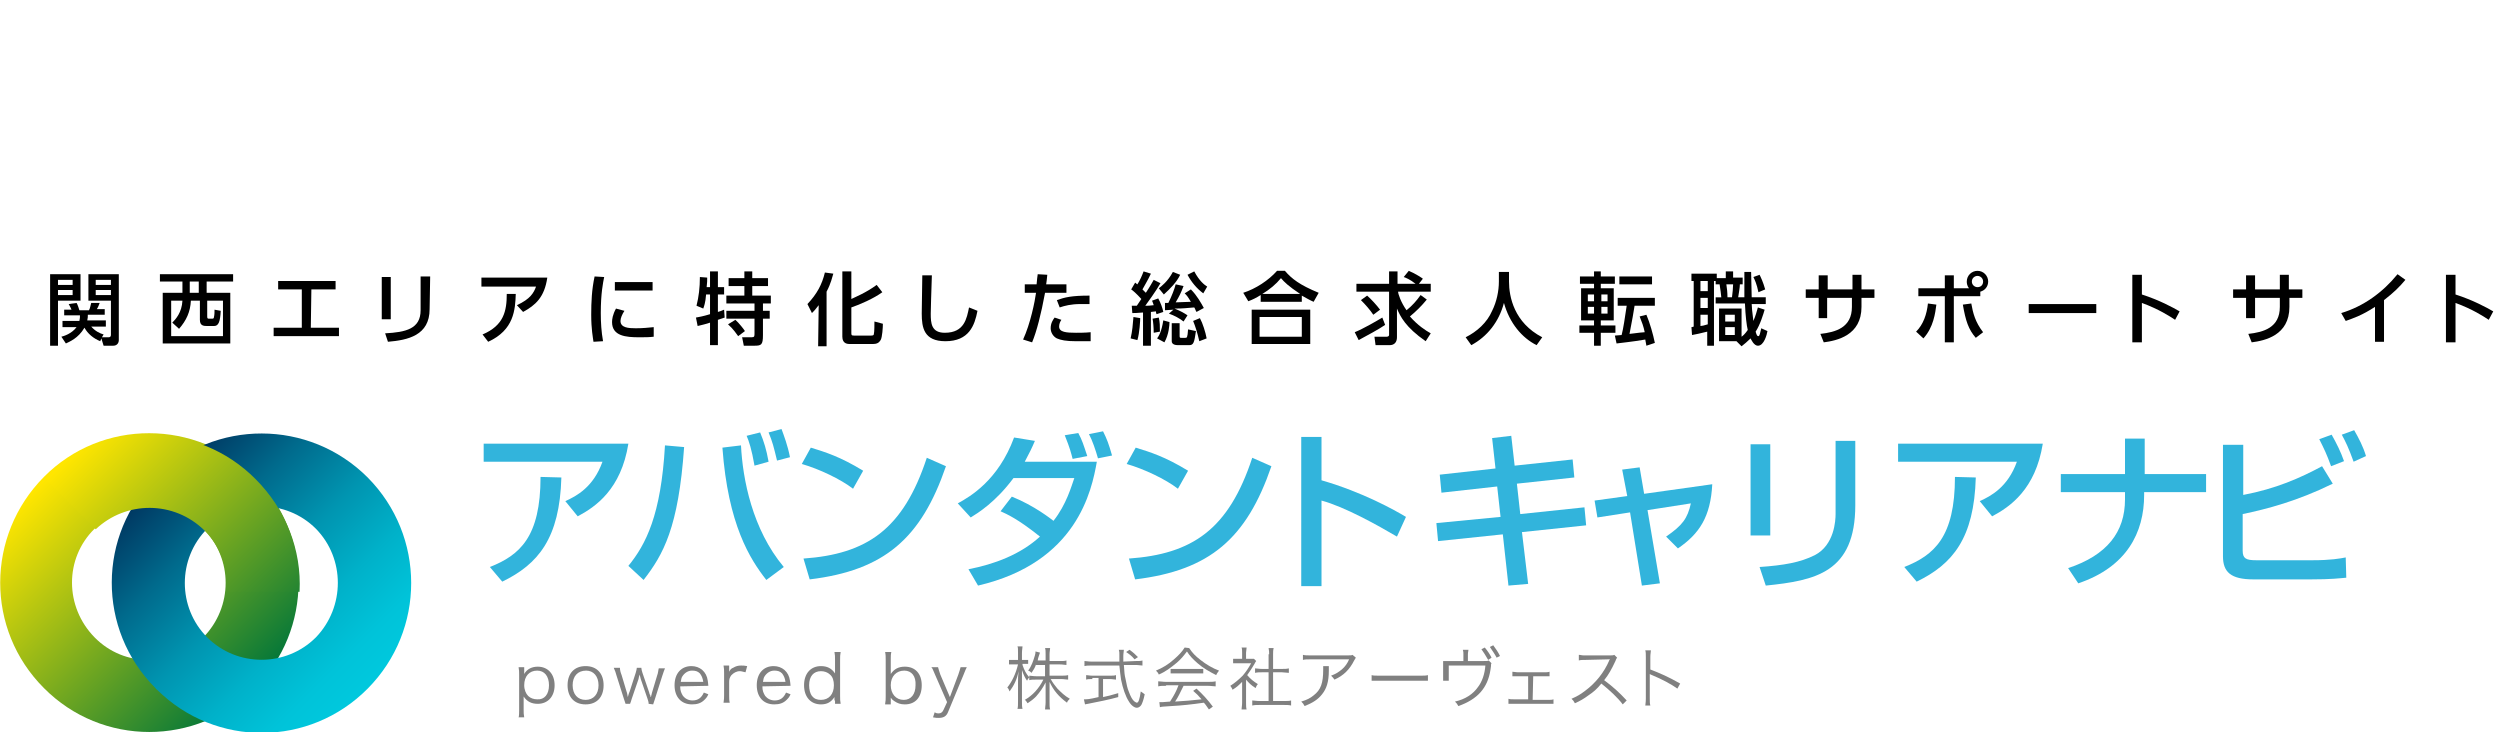 <?xml version="1.0" encoding="utf-8"?>
<!-- Generator: Adobe Illustrator 24.1.0, SVG Export Plug-In . SVG Version: 6.00 Build 0)  -->
<svg version="1.1" id="レイヤー_1" xmlns="http://www.w3.org/2000/svg" xmlns:xlink="http://www.w3.org/1999/xlink" x="0px"
	 y="0px" viewBox="0 0 444 130" style="enable-background:new 0 0 444 130;" xml:space="preserve">
<style type="text/css">
	.st0{fill:url(#SVGID_1_);}
	.st1{fill:url(#SVGID_2_);}
	.st2{fill:url(#SVGID_3_);}
	.st3{enable-background:new    ;}
	.st4{fill:#32B4DC;}
	.st5{fill:#808080;}
</style>
<g id="レイヤー_2_1_">
	<g id="Data">
		
			<linearGradient id="SVGID_1_" gradientUnits="userSpaceOnUse" x1="-2856.224" y1="8433.143" x2="-2803.19" y2="8433.143" gradientTransform="matrix(0.707 0.707 -0.707 0.707 7990.511 -3858.739)">
			<stop  offset="0" style="stop-color:#FFE600"/>
			<stop  offset="1" style="stop-color:#00753A"/>
		</linearGradient>
		<path class="st0" d="M7.8,122.2c-10.4-10.4-10.3-27.1,0-37.5s27.1-10.3,37.5,0c10.3,10.4,10.3,27.1,0,37.5
			C34.9,132.6,18.1,132.6,7.8,122.2z M36.1,93.9c-5.3-5.3-13.9-5.3-19.3,0s-5.3,13.9,0,19.3s13.9,5.3,19.3,0l0,0
			C41.4,107.8,41.4,99.2,36.1,93.9z"/>
		
			<linearGradient id="SVGID_2_" gradientUnits="userSpaceOnUse" x1="-2834.332" y1="8437.975" x2="-2781.212" y2="8437.975" gradientTransform="matrix(0.707 0.707 -0.707 0.707 7998.311 -3877.599)">
			<stop  offset="0" style="stop-color:#003761"/>
			<stop  offset="0.25" style="stop-color:#006B8D"/>
			<stop  offset="0.48" style="stop-color:#0094B0"/>
			<stop  offset="0.69" style="stop-color:#00B1C9"/>
			<stop  offset="0.87" style="stop-color:#00C3D9"/>
			<stop  offset="1" style="stop-color:#00C9DE"/>
		</linearGradient>
		<path class="st1" d="M27.6,122.2C17.2,111.8,17.3,95,27.7,84.7s27.2-10.3,37.6,0.1c10.3,10.4,10.3,27.1,0,37.5s-27,10.5-37.4,0.2
			C27.7,122.4,27.7,122.3,27.6,122.2z M56.1,93.9c-5.3-5.3-14-5.3-19.3,0s-5.3,14,0,19.3s14,5.3,19.3,0l0,0
			C61.3,107.8,61.3,99.2,56.1,93.9z"/>
		
			<linearGradient id="SVGID_3_" gradientUnits="userSpaceOnUse" x1="-2855.941" y1="8420.025" x2="-2802.791" y2="8420.025" gradientTransform="matrix(0.707 0.707 -0.707 0.707 7990.511 -3858.739)">
			<stop  offset="0" style="stop-color:#FFE600"/>
			<stop  offset="1" style="stop-color:#00753A"/>
		</linearGradient>
		<path class="st2" d="M36.3,94.2c2.9,2.9,4.3,6.8,3.9,10.9h13c0.4-7.5-2.5-14.7-7.8-20C35.1,74.7,18.3,74.7,7.9,84.9L17,94
			C22.4,88.9,30.9,88.9,36.3,94.2z"/>
		<g class="st3">
			<path d="M8.9,48.7h5.4v4.7h-4v8H8.9V48.7z M10.3,49.7v0.9h2.6v-0.9H10.3z M10.3,51.5v0.9h2.6v-0.9H10.3z M17.8,60.6
				c-1.2-0.5-2.2-1.3-2.8-2.4c-1.1,1.9-2.7,2.5-3.3,2.8l-0.8-1.2c0.4-0.1,1.8-0.5,2.7-1.7h-2.5V57h3c0.1-0.4,0.1-0.7,0.1-1h-2.8v-1
				h1.3c-0.1-0.3-0.4-0.8-0.5-1l1.4-0.2c0.2,0.3,0.4,1,0.5,1.3h1.7c0.2-0.3,0.3-1,0.4-1.3h1.5c-0.1,0.3-0.3,0.8-0.5,1.1h1.4v1h-3
				c0,0.3,0,0.6-0.1,1h3.3V58h-2.6c0.7,0.8,1.5,1.2,2.2,1.4l-0.3,0.5h1.2c0.2,0,0.4-0.1,0.4-0.4v-6.1h-4v-4.7h5.4v11.7
				c0,0.5-0.3,1-1,1h-1.7L18,60.1L17.8,60.6z M17,49.7v0.9h2.7v-0.9H17z M17,51.5v0.9h2.7v-0.9H17z"/>
		</g>
		<g class="st3">
			<path d="M41.4,50h-4.7v2h4.2v9h-12v-9h3.5v-2h-4v-1.3h13V50z M30.6,57.3c0.6-0.6,1.7-1.8,1.8-3.9h-2v6.3h9.2v-6.3h-2.8v2.8
				c0,0.4,0.1,0.4,0.4,0.4h0.4c0.2,0,0.4,0,0.4-0.3c0.1-0.4,0.1-0.9,0.1-1.3l1.1,0.2c-0.1,2-0.4,2.7-1.2,2.7h-1.1
				c-0.7,0-1.4,0-1.4-1.1v-3.4h-1.6c-0.1,2-0.8,3.5-2.1,5L30.6,57.3z M35.3,50h-1.6v2h1.6V50z"/>
		</g>
		<g class="st3">
			<path d="M55.2,58.2h5v1.5H48.6v-1.5h5v-6.8h-4.2v-1.5h10.2v1.5h-4.3L55.2,58.2L55.2,58.2z"/>
		</g>
		<g class="st3">
			<path d="M69.4,56.7h-1.6v-7.5h1.6V56.7z M76.3,54.9c0,4.7-3.9,5.5-7.4,5.8l-0.5-1.5c3.7-0.2,6.3-0.8,6.3-4.1v-6h1.7L76.3,54.9
				L76.3,54.9z"/>
		</g>
		<g class="st3">
			<path d="M97.2,49.3c-0.5,3.5-2.1,4.9-4.3,6.1l-1.1-1.2c2.4-1.1,3-2.2,3.4-3.3h-9.7v-1.6H97.2z M85.7,59.4
				c3.8-1.6,4.3-4.2,4.3-7.2h1.6c-0.1,2.8-0.3,6.4-4.9,8.5L85.7,59.4z"/>
		</g>
		<g class="st3">
			<path d="M107.3,49.2c-0.2,1-0.6,2.9-0.6,6.4c0,1.7,0.1,3.3,0.4,5l-1.7,0.1c-0.1-0.8-0.4-2.2-0.4-4.8c0-2.3,0.1-4.5,0.6-6.8
				L107.3,49.2z M110.9,55.2c-0.4,0.6-0.7,1.3-0.7,1.8c0,1.2,1.4,1.3,2.7,1.3c1.1,0,2.3-0.1,3.2-0.2v1.7c-0.8,0.1-1.6,0.1-2.6,0.1
				c-2.3,0-4.8-0.2-4.8-2.7c0-0.5,0.1-1.3,0.7-2.4L110.9,55.2z M115.9,50.1v1.5h-6.7v-1.5H115.9z"/>
		</g>
		<g class="st3">
			<path d="M125.4,52.3c-0.1,1.5-0.4,2.2-0.5,2.5l-1.2-0.5c0.4-1.6,0.6-3.2,0.6-5.1l1.3,0.1c0,0.5,0,0.9-0.1,1.7h0.6v-2.8h1.4V51
				h1.1v1.3h-1.1v3.1c0.4-0.1,0.6-0.2,1.1-0.4l0.1,1.4c-0.3,0.1-0.6,0.2-1.2,0.4v4.5h-1.4v-4c-0.5,0.2-1.8,0.5-2.2,0.6l-0.3-1.5
				c0.5-0.1,1.2-0.2,2.5-0.6v-3.5H125.4z M132.2,48.2h1.4v1.2h2.8v1.4h-2.8v1.7h3.3v1.4h-1.4v1.3h1.2v1.4h-1.2v2.9
				c0,1.8-0.3,1.9-1.6,1.9h-1.8l-0.3-1.5h1.7c0.5,0,0.5-0.2,0.5-0.7v-2.6h-5v-1.4h5v-1.3h-5v-1.4h3.2v-1.7h-2.8v-1.4h2.8V48.2z
				 M130.6,56.8c0.6,0.5,1.6,1.8,1.7,2l-1.2,0.9c-0.3-0.4-0.8-1.2-1.8-2.1L130.6,56.8z"/>
		</g>
		<g class="st3">
			<path d="M145.4,54.2c-0.6,0.8-0.8,1-1.2,1.4l-0.8-1.6c1.7-1.8,2.6-3.5,3.1-5.6l1.5,0.2c-0.2,0.6-0.4,1.7-1.2,3.2v9.7h-1.5
				L145.4,54.2L145.4,54.2z M151.2,48.2v4.9c0.6-0.3,2.6-1.1,4.5-2.5l1,1.3c-1.5,1.1-4,2.2-5.5,2.7v4.5c0,0.4,0,0.5,0.5,0.5h3
				c0.4,0,0.5-0.1,0.5-0.3c0.1-0.3,0.1-1.9,0.1-2.2l1.5,0.4c0,0.6-0.1,2.4-0.4,2.9c-0.3,0.5-0.7,0.7-1.4,0.7h-4
				c-0.4,0-1.4,0-1.4-1.3V48.2H151.2z"/>
		</g>
		<g class="st3">
			<path d="M165.5,48.9c-0.1,3-0.2,6.1-0.2,6.8c0,1.7,0.1,3.4,2.5,3.4c3.5,0,3.9-2.6,4.3-4.5l1.5,0.6c-0.5,2.6-1.5,5.4-5.7,5.4
				c-3.8,0-4.2-2.4-4.2-4.9c0-1.1,0.1-5.8,0.1-6.8H165.5z"/>
		</g>
		<g class="st3">
			<path d="M181.7,60.3c1.3-2.8,2.1-6.8,2.3-8.3h-2v-1.5h2.1c0.1-1,0.1-1.2,0.2-1.8l1.7,0.1c-0.1,0.9-0.1,1.1-0.2,1.7h3.6V52h-3.8
				c-0.7,3.8-1.5,6.9-2.3,8.8L181.7,60.3z M188.5,56.8c-0.2,0.3-0.4,0.7-0.4,1.2c0,1,1.3,1.1,3,1.1c0.4,0,1.7,0,2.6-0.1v1.6
				c-0.9,0-1.8,0-2.6,0c-1.8,0-2.7-0.2-3.4-0.5c-0.6-0.3-1.1-1-1.1-1.8c0-0.9,0.4-1.5,0.7-1.9L188.5,56.8z M193.4,54
				c-0.4,0-0.8,0-1.5,0c-1.7,0-2.8,0.3-3.7,0.6l-0.5-1.3c1.4-0.5,2.6-0.8,5.8-0.8V54H193.4z"/>
		</g>
		<g class="st3">
			<path d="M202.7,53.1c-0.9-1-1.5-1.5-1.8-1.7l0.7-1.2c0.2,0.1,0.2,0.2,0.4,0.3c0.5-0.8,0.8-1.5,1.1-2.3l1.3,0.4
				c-0.5,1.1-1.3,2.4-1.5,2.8c0.4,0.4,0.5,0.5,0.6,0.6c0.8-1.2,1.1-1.8,1.4-2.3l1.2,0.6c-0.8,1.4-2.4,3.6-2.7,4c0.5,0,0.7,0,1.5-0.1
				c-0.1-0.4-0.2-0.5-0.3-0.8l1.1-0.4c0.4,0.7,0.8,1.8,0.9,2.4l-1.2,0.4c-0.1-0.3-0.1-0.3-0.1-0.5c-0.3,0-0.7,0.1-0.9,0.1v6H203
				v-5.9c-1.3,0.1-1.4,0.1-1.9,0.1l-0.1-1.3c0.4,0,0.5,0,0.9,0C202.1,54,202.5,53.4,202.7,53.1z M202.5,56.5c0,0.4-0.1,2.6-0.5,3.9
				l-1.2-0.3c0.3-1.3,0.4-2.5,0.5-3.8L202.5,56.5z M205.8,56.4c0.2,0.8,0.2,1.6,0.2,2.5l-1.1,0.2c0-0.9-0.1-2-0.2-2.5L205.8,56.4z
				 M207.7,57.2c0,0.5-0.1,2.2-0.9,3.6l-1.3-0.7c0.3-0.4,0.8-1.2,1.1-3.2L207.7,57.2z M209.6,48.8c-0.6,1.3-1.8,2.5-2.9,3.5
				l-0.9-1.1c0.4-0.3,1.6-1.2,2.5-2.9L209.6,48.8z M208.4,55c-0.3,0-1.2,0.1-1.5,0.1v-1.3c0.2,0,0.3,0,0.6,0
				c0.6-1.2,1.1-2.5,1.3-3.3l1.4,0.3c-0.5,1.3-0.7,1.7-1.4,2.9c0.6,0,2.1-0.1,2.7-0.1c-0.6-1-0.7-1.1-1.1-1.5l1.1-0.7
				c1.1,1.1,1.8,2.4,2.3,3.3l-1.3,0.7c-0.2-0.3-0.2-0.5-0.4-0.8c-1.5,0.1-1.7,0.2-3.5,0.2c1.2,0.5,1.7,0.8,2.3,1.2l-0.7,1.1
				c-0.6-0.5-1.7-1.1-2.6-1.4L208.4,55z M209.5,57.4v2.3c0,0.3,0.1,0.3,0.3,0.3h0.7c0.3,0,0.4,0,0.5-1.5l1.4,0.3
				c-0.3,2-0.4,2.5-1.2,2.5h-2c-0.4,0-1.1-0.1-1.1-0.7v-3.2H209.5z M213.7,52.1c-1.2-0.9-2.1-2-2.8-3.3l1.2-0.6
				c0.9,1.7,1.8,2.4,2.3,2.7L213.7,52.1z M213.1,56.5c0.5,0.9,1,2.5,1.2,3.6l-1.3,0.5c-0.4-1.7-0.7-2.6-1.1-3.6L213.1,56.5z"/>
			<path d="M233.3,53.6c-0.7-0.3-1.2-0.6-2.1-1.1v1.1h-7.3v-1.2c-0.8,0.5-1.4,0.8-2.2,1.1l-0.9-1.5c2.2-0.7,4.5-2.2,6-3.9h1.4
				c1.2,1.4,2.6,2.5,6,3.9L233.3,53.6z M232.7,55v6.1h-10.4V55H232.7z M231.2,56.3h-7.5v3.5h7.5V56.3z M230.9,52.2
				c-2.1-1.4-2.8-2.1-3.4-2.8c-0.9,1.1-2,2-3.3,2.8H230.9z"/>
			<path d="M246,57.7c-1,0.7-3.2,1.9-4.7,2.7l-0.7-1.4c1.5-0.6,3.9-2,4.9-2.6L246,57.7z M253.4,53.2c-0.9,1.1-1.9,2.1-3,3
				c1.4,1.6,2.8,2.5,3.7,3l-0.9,1.4c-3.6-2.5-4.5-4.4-5.1-5.8v5.1c0,0.8-0.4,1.4-1.3,1.4h-2.5l-0.2-1.5h2.2c0.3,0,0.4-0.2,0.4-0.3
				v-7.7h-5.8v-1.4h5.8v-2.2h1.5v2.2h3.2c-1-0.8-1.8-1.1-2.1-1.2l0.9-1.1c1.2,0.5,2.4,1.3,2.5,1.4l-0.7,0.9h2.1v1.4h-5.8
				c0,0.4,0.5,1.9,1.5,3.3c1-0.8,1.8-1.7,2.5-2.7L253.4,53.2z M242.8,52.5c0.7,0.6,1.7,1.7,2.3,2.5l-1.2,0.9
				c-0.6-0.9-1.4-1.8-2.2-2.6L242.8,52.5z"/>
			<path d="M266.4,48.3h1.6V50c0,2.7,0.9,7.3,5.9,9.9l-1,1.4c-2.6-1.3-4.8-3.9-5.8-7.5c-0.9,3.4-3,6-5.8,7.5l-1-1.4
				c2-1,3.8-2.6,4.7-4.7c0.8-1.6,1.2-3.5,1.2-5.2v-1.7H266.4z"/>
			<path d="M280.6,49.1h2.5v-0.9h1.2v0.9h2.5v1.3h-2.5v0.8h2.3v5.7h-2.3v0.9h2.6v1.3h-2.6v2.3h-1.2v-2.3h-2.6v-1.3h2.6v-0.9h-2.3
				v-5.7h2.3v-0.8h-2.5V49.1z M282,52.3v1.2h1.1v-1.2H282z M282,54.5v1.2h1.1v-1.2H282z M284.4,52.3v1.2h1.1v-1.2H284.4z
				 M284.4,54.5v1.2h1.1v-1.2H284.4z M292.4,61.4c-0.1-0.4-0.1-0.7-0.2-1.1c-2.3,0.4-4.4,0.6-5.1,0.7l-0.3-1.4c0.2,0,1-0.1,1.2-0.1
				c0.3-1.1,0.6-3.2,0.9-5.2h-1.6v-1.4h6.6v1.4h-3.6c-0.1,0.8-0.5,2.9-0.9,5c1.1-0.1,1.3-0.2,2.7-0.3c-0.2-1-0.5-1.8-0.9-2.8
				l1.2-0.3c0.6,1.4,1.2,3.5,1.5,5L292.4,61.4z M293.4,49.1v1.4h-5.8v-1.4H293.4z"/>
		</g>
		<g class="st3">
			<path d="M300.4,58.1c0.2,0,0.3-0.1,0.4-0.1v-8.1h-0.4v-1.3h4.5v0.8h1.6v-1.2h1.3v1.1h1.7v1.2H309c0,0.6-0.2,1.6-0.3,2.3h1.1
				c0-0.3,0-1.8,0-2.1c0-0.5,0-2.1,0-2.4h1.2c0,0.6,0.1,3.8,0.1,4.5h2.5V54h-2.5c0,0.4,0.1,1.5,0.3,3c0.4-0.9,0.6-1.7,0.8-2.4
				l1.2,0.4c-0.2,0.7-0.8,2.7-1.6,3.9c0.2,0.7,0.3,0.8,0.5,0.8s0.3-0.5,0.5-1.4l1.1,0.5c-0.1,0.6-0.6,2.6-1.7,2.6
				c-0.7,0-1.2-1.1-1.3-1.3c-0.6,0.6-1.1,1-1.6,1.4l-0.9-0.9h-3.1v-5.8h4v5c0.3-0.2,0.7-0.6,1.1-1.2c-0.2-0.8-0.4-2.4-0.5-4.7h-5.2
				v-1.1h1c0-0.3-0.2-1.6-0.3-2.3h-0.7v-0.6h-0.3v11.5h-1.2v-2.5c-1.2,0.3-2.1,0.5-2.7,0.6L300.4,58.1z M302,49.9v1.8h1.3v-1.8H302z
				 M302,52.9v1.8h1.3v-1.8H302z M303.3,55.9H302v2c0.2,0,0.7-0.1,1.3-0.3V55.9z M306.4,55.9v1.2h1.7v-1.2H306.4z M306.4,58.1v1.4
				h1.7v-1.4H306.4z M306.6,50.5c0.1,0.6,0.2,1.5,0.2,2.3h0.8c0.1-0.8,0.2-1.7,0.2-2.3H306.6z M312.5,48.8c0.2,0.4,0.6,1.2,1,2.6
				l-1.2,0.5c-0.3-1.5-0.7-2.3-0.9-2.7L312.5,48.8z"/>
		</g>
		<g class="st3">
			<path d="M332.9,51.4v1.5h-2.3v1.6c0,5.1-4.4,6-6.7,6.3l-0.6-1.5c2.7-0.3,5.6-1.1,5.6-4.8v-1.6h-4.4v3.6H323v-3.6h-2.3v-1.5h2.3
				v-2.5h1.6v2.5h4.4v-2.6h1.6v2.6H332.9z"/>
		</g>
		<g class="st3">
			<path d="M340.3,58.9c1.3-1.3,1.9-3.1,2.1-5l1.5,0.2c-0.2,1.5-0.5,4-2.3,6L340.3,58.9z M349.7,51.2c-0.4-0.5-0.4-1-0.4-1.2
				c0-1.1,0.9-1.9,1.9-1.9c1.1,0,1.9,0.9,1.9,1.9c0,0.9-0.6,1.6-1.4,1.8v0.8H347v8.2h-1.6v-8.2h-4.7v-1.4h4.7v-2.3h1.6v2.3H349.7z
				 M350.1,53.9c0.3,1.7,0.7,3.3,2.1,5.1l-1.3,1c-1.3-1.5-1.8-3-2.3-5.9L350.1,53.9z M350.2,50c0,0.6,0.5,1,1,1c0.6,0,1-0.4,1-1
				c0-0.6-0.5-1-1-1S350.2,49.4,350.2,50z"/>
		</g>
		<g class="st3">
			<path d="M372.3,54v1.6h-12V54H372.3z"/>
		</g>
		<g class="st3">
			<path d="M386.3,56.8c-0.9-0.6-2.9-1.9-5.9-3v7h-1.7v-12h1.7v3.5c3.1,1,5.5,2.3,6.7,3L386.3,56.8z"/>
		</g>
		<g class="st3">
			<path d="M408.9,51.4v1.5h-2.3v1.6c0,5.1-4.4,6-6.7,6.3l-0.6-1.5c2.7-0.3,5.6-1.1,5.6-4.8v-1.6h-4.4v3.6h-1.6v-3.6h-2.3v-1.5h2.3
				v-2.5h1.6v2.5h4.4v-2.6h1.6v2.6H408.9z"/>
		</g>
		<g class="st3">
			<path d="M423.5,60.7h-1.7v-6.2c-2.3,1.5-3.8,2-5.2,2.5l-0.8-1.4c4-1.2,7.4-3.7,10-6.9l1.4,1c-1.1,1.3-2,2.2-3.8,3.6v7.4H423.5z"
				/>
		</g>
		<g class="st3">
			<path d="M442,56.8c-0.9-0.6-2.9-1.9-5.9-3v7h-1.7v-12h1.7v3.5c3.1,1,5.5,2.3,6.7,3L442,56.8z"/>
		</g>
		<g class="st3">
			<path class="st4" d="M111.6,78.8c-1.3,8.1-5.8,11.2-9,12.9l-2.2-2.7c2-0.9,5-2.5,6.6-7H85.9v-3.2H111.6z M87,100.7
				c5.3-2.1,9-5.3,9-16l3.7,0.1c-0.3,10.8-4.1,15.4-10.5,18.5L87,100.7z"/>
		</g>
		<g class="st3">
			<path class="st4" d="M111.6,100.5c3.1-3.8,5.8-9,6.5-21.4l3.4,0.3c-1,14.3-3.7,19.1-7.2,23.6L111.6,100.5z M131.6,79.1
				c0.3,6,2,14.9,7.6,21.6l-3.1,2.3c-2.9-3.7-6.8-9.8-7.8-23.5L131.6,79.1z M134,82.7c-0.5-2.9-1-4.4-1.4-5.3l2.4-0.6
				c0.7,1.7,1.1,3,1.5,5.2L134,82.7z M138,81.8c-0.6-2.5-0.8-3.3-1.5-5l2.3-0.6c0.4,1.1,1.1,2.9,1.5,5L138,81.8z"/>
		</g>
		<g class="st3">
			<path class="st4" d="M151.5,86.8c-2.2-1.7-6-3.5-9.1-4.4l1.6-2.9c2.6,0.8,5.2,1.6,9.3,4.1L151.5,86.8z M142.7,99.2
				c11.2-0.8,17.7-5.1,21.9-17.9l3.4,1.5c-4.4,12.8-10.9,18.5-24.2,20.1L142.7,99.2z"/>
		</g>
		<g class="st3">
			<path class="st4" d="M179.7,88.2c4,1.6,7,4,7.4,4.3c2.3-2.9,3.2-6.2,3.7-7.6H180c-3.2,4.3-6.3,6.2-7.6,7l-2.3-2.5
				c2.2-1.2,7.2-4.1,10-11.7l3.7,0.6c-0.5,1.2-1,2.2-1.8,3.7h12.8c-0.9,5.1-3.5,17.9-21.1,22l-1.7-2.9c4.6-0.9,9.2-2.6,12.7-5.8
				c-4-3.2-5.9-4-7-4.5L179.7,88.2z M190.5,81.5c-0.3-1.1-0.4-1.7-1.4-4.2l2.4-0.4c0.7,1.3,0.9,2,1.6,4.1L190.5,81.5z M195,81.4
				c-0.4-1.4-1-3.2-1.6-4.3l2.5-0.5c0.7,1.4,1,2.2,1.6,4.3L195,81.4z"/>
		</g>
		<g class="st3">
			<path class="st4" d="M209.2,86.8c-2.2-1.7-6-3.5-9.1-4.4l1.6-2.9c2.6,0.8,5.2,1.6,9.3,4.1L209.2,86.8z M200.5,99.2
				c11.2-0.8,17.7-5.1,21.9-17.9l3.4,1.5c-4.4,12.8-10.9,18.5-24.2,20.1L200.5,99.2z"/>
		</g>
		<g class="st3">
			<path class="st4" d="M234.7,77.6v7.7c7.3,2.1,13,5.3,15,6.5l-1.6,3.5c-3.4-2-9.3-5.3-13.4-6.4v15.2h-3.6V77.6H234.7z"/>
		</g>
		<g class="st3">
			<path class="st4" d="M265,77.8l3.4-0.4l0.6,5.3l10.3-1.1l0.3,3.2l-10.2,1.1l0.6,5.4l11.4-1.2l0.3,3.2l-11.4,1.2l1.1,9.2l-3.5,0.3
				l-1-9.1l-11.5,1.2l-0.3-3.2l11.4-1.1l-0.6-5.4l-9.9,1.1l-0.3-3.2l9.9-1.1L265,77.8z"/>
		</g>
		<g class="st3">
			<path class="st4" d="M288.1,83.4l3.1-0.4l0.8,4.7l12.1-1.7c-0.3,5.8-2.3,8.8-6.1,11.4l-2.1-2.1c2.9-2,3.8-3.2,4.4-5.9l-7.7,1.2
				l2.2,13l-3.2,0.4l-2.1-13l-5.8,0.9l-0.5-3l5.8-0.8L288.1,83.4z"/>
		</g>
		<g class="st3">
			<path class="st4" d="M314.4,95.1h-3.5V78.9h3.5V95.1z M329.5,89.7c0,12-7.1,13.4-15.9,14.3l-1.1-3.3c4.3-0.3,7.2-0.8,9.8-2.1
				c3.5-1.8,3.7-6.2,3.7-7.3v-13h3.5V89.7z"/>
		</g>
		<g class="st3">
			<path class="st4" d="M362.8,78.8c-1.3,8.1-5.8,11.2-9,12.9l-2.2-2.7c2-0.9,5-2.5,6.6-7h-21.1v-3.2H362.8z M338.2,100.7
				c5.3-2.1,9-5.3,9-16l3.7,0.1c-0.3,10.8-4.1,15.4-10.5,18.5L338.2,100.7z"/>
		</g>
		<g class="st3">
			<path class="st4" d="M377.4,84.2v-6.3h3.5v6.3h10.9v3.2h-11v0.5c0,6.7-3.1,12.8-11.7,15.7l-1.8-2.7c6.9-2.3,10.1-6.4,10.1-12.2
				v-1.3H366v-3.2H377.4z"/>
		</g>
		<g class="st3">
			<path class="st4" d="M398.4,79v8.9c5.8-1.1,10.1-3,14-5.1l1.9,3.1c-6.3,3.1-11.7,4.5-16,5.4v6.5c0,1.4,0.6,1.7,2.4,1.7h10
				c3.2,0,4.9-0.3,5.9-0.5l0.1,3.6c-1.2,0.1-2.6,0.3-6.3,0.3h-10.2c-4,0-5.4-1.3-5.4-4.1V79H398.4z M414,82.8
				c-0.8-2.2-1.2-3-2.1-4.8l2.2-0.8c0.9,1.6,1.6,3,2.2,4.7L414,82.8z M418,82c-0.9-2.5-1.4-3.5-2.1-4.8l2.2-0.8
				c0.8,1.4,1.6,2.9,2.1,4.6L418,82z"/>
		</g>
		<g class="st3">
			<path class="st5" d="M92.1,127.5c0.1-0.5,0.1-0.9,0.1-1.3v-6.3c0-0.6,0-0.9-0.1-1.4h1v0.7c0,0.2,0,0.3,0,0.5
				c0.5-0.9,1.4-1.3,2.4-1.3c1.8,0,3,1.3,3,3.3s-1.2,3.3-3,3.3c-1.1,0-1.9-0.4-2.5-1.3c0,0.3,0,0.5,0,0.8v1.5c0,0.6,0,0.9,0.1,1.4
				h-1V127.5z M97.5,121.7c0-1.6-0.8-2.6-2.1-2.6c-1.4,0-2.3,1-2.3,2.6c0,0.8,0.3,1.5,0.7,1.9c0.4,0.4,1,0.6,1.6,0.6
				C96.7,124.3,97.5,123.3,97.5,121.7z"/>
			<path class="st5" d="M100.8,121.7c0-2.1,1.2-3.4,3.2-3.4s3.2,1.3,3.2,3.4s-1.2,3.4-3.2,3.4S100.8,123.8,100.8,121.7z
				 M101.7,121.7c0,1.6,0.9,2.6,2.3,2.6s2.3-1,2.3-2.6s-0.9-2.6-2.2-2.6C102.6,119.1,101.7,120.1,101.7,121.7z"/>
			<path class="st5" d="M115.2,125c0-0.3-0.1-0.6-0.2-0.9l-1.2-3.5c0-0.1-0.1-0.3-0.2-0.8c-0.1,0.3-0.2,0.7-0.2,0.8l-1.2,3.5
				c-0.1,0.3-0.2,0.7-0.3,0.9h-0.8c-0.1-0.3-0.1-0.3-0.3-0.9l-1.3-4.1c-0.1-0.4-0.3-1-0.5-1.4h1.1c0,0.4,0.1,0.8,0.3,1.3l0.9,3
				c0.1,0.2,0.1,0.5,0.2,0.9c0.1-0.3,0.2-0.8,0.3-0.9l1.1-3.4c0.1-0.4,0.2-0.7,0.2-0.9h0.8c0,0.2,0.1,0.6,0.2,0.9l1.2,3.5
				c0,0.1,0.1,0.4,0.2,0.5c0,0.2,0,0.2,0.1,0.3c0.1-0.5,0.2-0.7,0.2-0.8l0.9-3c0.2-0.5,0.2-1,0.3-1.3h1.1c-0.1,0.3-0.3,0.7-0.5,1.4
				l-1.3,4.1c-0.2,0.5-0.2,0.7-0.3,0.9L115.2,125L115.2,125z"/>
			<path class="st5" d="M120.8,121.9c0,0.8,0.2,1.2,0.5,1.7c0.4,0.5,1,0.8,1.7,0.8c1,0,1.6-0.5,2-1.4l0.8,0.3
				c-0.2,0.5-0.4,0.7-0.7,1c-0.6,0.6-1.3,0.8-2.2,0.8c-1.9,0-3.1-1.3-3.1-3.4s1.2-3.4,3-3.4c1.5,0,2.7,1,2.9,2.6
				c0,0.1,0.1,0.6,0.1,0.9L120.8,121.9L120.8,121.9z M124.9,121.1c-0.1-0.7-0.3-1.1-0.6-1.5c-0.4-0.4-0.8-0.5-1.4-0.5
				c-0.7,0-1.3,0.4-1.7,1c-0.2,0.3-0.2,0.5-0.3,1H124.9z"/>
			<path class="st5" d="M132.4,119.4c-0.5-0.1-0.7-0.2-1-0.2c-0.6,0-1.1,0.3-1.5,0.7c-0.3,0.4-0.4,0.7-0.4,1.2v2.4
				c0,0.5,0,0.9,0.1,1.3h-1.1c0.1-0.6,0.1-0.9,0.1-1.4v-3.8c0-0.6,0-0.9-0.1-1.4h1v0.7c0,0.1,0,0.3,0,0.4c0.2-0.4,0.4-0.6,0.7-0.7
				c0.5-0.3,0.9-0.4,1.4-0.4c0.4,0,0.6,0,1.1,0.1L132.4,119.4z"/>
			<path class="st5" d="M135.4,121.9c0,0.8,0.2,1.2,0.5,1.7c0.4,0.5,1,0.8,1.7,0.8c1,0,1.6-0.5,2-1.4l0.8,0.3
				c-0.2,0.5-0.4,0.7-0.7,1c-0.6,0.6-1.3,0.8-2.2,0.8c-1.9,0-3.1-1.3-3.1-3.4s1.2-3.4,3-3.4c1.5,0,2.7,1,2.9,2.6
				c0,0.1,0.1,0.6,0.1,0.9L135.4,121.9L135.4,121.9z M139.5,121.1c-0.1-0.7-0.3-1.1-0.6-1.5c-0.4-0.4-0.8-0.5-1.4-0.5
				c-0.7,0-1.3,0.4-1.7,1c-0.2,0.3-0.2,0.5-0.3,1H139.5z"/>
			<path class="st5" d="M148.2,124.4c0-0.2,0-0.4,0-0.6c-0.6,0.9-1.3,1.3-2.4,1.3c-1.8,0-3-1.3-3-3.4s1.2-3.4,3-3.4
				c1.1,0,1.9,0.4,2.5,1.3v-0.2c0-0.3,0-0.4,0-0.6v-1.6c0-0.6,0-0.9-0.1-1.4h1.1c-0.1,0.5-0.1,0.8-0.1,1.4v6.4c0,0.6,0,0.9,0.1,1.4
				h-1v-0.6H148.2z M143.7,121.7c0,0.8,0.2,1.5,0.5,1.9c0.4,0.5,0.9,0.7,1.6,0.7c1.4,0,2.3-1,2.3-2.6c0-0.8-0.2-1.5-0.7-1.9
				c-0.4-0.4-1-0.6-1.6-0.6C144.5,119.2,143.7,120.1,143.7,121.7z"/>
			<path class="st5" d="M157.2,125c0.1-0.5,0.1-0.8,0.1-1.4v-6.4c0-0.5,0-0.9-0.1-1.4h1.1c-0.1,0.4-0.1,0.8-0.1,1.4v1.6
				c0,0.3,0,0.5,0,0.9c0.6-0.9,1.4-1.3,2.5-1.3c1.8,0,3,1.2,3,3.3c0,2.1-1.1,3.4-3,3.4c-0.8,0-1.3-0.2-1.9-0.6
				c-0.3-0.2-0.4-0.3-0.6-0.6c0,0.2,0,0.3,0,0.5v0.7h-1V125z M160.6,119.1c-1.4,0-2.4,1-2.4,2.6c0,1.5,0.9,2.6,2.3,2.6
				c1.3,0,2.1-1,2.1-2.6C162.7,120.1,161.9,119.1,160.6,119.1z"/>
			<path class="st5" d="M166.1,119.9c-0.5-1.2-0.5-1.2-0.7-1.4h1.2c0.1,0.3,0.2,0.8,0.4,1.3l1.7,4l1.5-4c0.2-0.6,0.3-0.9,0.4-1.3
				h1.1c-0.1,0.2-0.3,0.6-0.6,1.4l-2.7,6.5c-0.3,0.8-0.8,1.1-1.7,1.1c-0.3,0-0.5,0-1-0.1l0.3-0.9c0.3,0.2,0.5,0.2,0.7,0.2
				c0.4,0,0.7-0.2,0.9-0.7l0.6-1.3L166.1,119.9z"/>
			<path class="st5" d="M181.6,118.1c0.3,0.9,0.6,1.5,1.2,2.2c-0.2,0.2-0.3,0.4-0.4,0.6c-0.4-0.6-0.6-1-0.9-1.9c0,0.9,0,0.9,0,1.9
				v3.6c0,0.7,0,1,0.1,1.4h-0.9c0.1-0.3,0.1-0.8,0.1-1.4v-3.4c0-0.6,0-1.1,0.1-1.9c-0.3,1.5-0.8,2.5-1.6,3.6
				c-0.1-0.3-0.2-0.5-0.4-0.7c0.8-1,1.5-2.4,1.9-4.1H180c-0.4,0-0.6,0-0.8,0v-0.8c0.2,0,0.4,0,0.8,0h0.8V116c0-0.7,0-1-0.1-1.2h0.9
				c0,0.3-0.1,0.6-0.1,1.2v1.2h0.4c0.3,0,0.5,0,0.7,0v0.7c-0.2,0-0.5,0-0.7,0h-0.3V118.1z M184,118c-0.2,0.6-0.4,0.9-0.8,1.5
				c-0.2-0.2-0.3-0.3-0.6-0.4c0.6-0.8,0.9-1.7,1.2-2.7c0.1-0.3,0.1-0.5,0.1-0.7l0.8,0.2c0,0.1-0.1,0.2-0.2,0.6
				c-0.1,0.3-0.2,0.6-0.2,0.8h1.4v-1.1c0-0.5,0-0.8-0.1-1.1h0.9c0,0.3-0.1,0.6-0.1,1.1v1.2h1.8c0.6,0,0.9,0,1.2-0.1v0.8
				c-0.3,0-0.6-0.1-1.2-0.1h-1.8v2h2.1c0.5,0,0.8,0,1.2-0.1v0.8c-0.4,0-0.7-0.1-1.2-0.1h-1.9c0.4,0.7,0.7,1.1,1.2,1.7
				c0.7,0.7,1.3,1.3,2.2,1.8c-0.3,0.3-0.4,0.4-0.5,0.7c-1.5-1.1-2.4-2.2-3.1-3.7c0,0.2,0,0.2,0,0.6c0,0.2,0,0.5,0,0.8v2.2
				c0,0.6,0,0.9,0.1,1.3h-0.9c0-0.4,0.1-0.7,0.1-1.3v-2.1c0-0.1,0-0.6,0-1.4c-0.5,1-1,1.7-1.7,2.5c-0.5,0.5-0.9,0.8-1.5,1.2
				c-0.2-0.3-0.3-0.5-0.5-0.6c1.4-0.8,2.5-2,3.3-3.6H184c-0.5,0-0.9,0-1.2,0.1V120c0.3,0,0.7,0.1,1.2,0.1h1.6v-2H184V118z"/>
			<path class="st5" d="M201.7,117.4c0.5,0,0.9,0,1.2-0.1v0.9c-0.3,0-0.7-0.1-1.2-0.1h-2.1c0.1,1.4,0.1,1.7,0.3,2.5
				c0.2,1,0.3,1.6,0.6,2.3c0.3,0.8,0.6,1.4,1,1.7c0.2,0.1,0.3,0.2,0.4,0.2c0.3,0,0.5-0.6,0.7-2c0.3,0.2,0.4,0.3,0.7,0.5
				c-0.2,1-0.4,1.5-0.6,1.9c-0.2,0.3-0.5,0.5-0.8,0.5c-0.4,0-1-0.4-1.4-1.1c-0.6-0.9-1.1-2.4-1.4-3.9c-0.1-0.8-0.2-1.4-0.3-2.5h-5
				c-0.5,0-0.8,0-1.2,0.1v-0.9c0.3,0,0.7,0.1,1.2,0.1h5c0-0.4,0-0.4,0-1.2c0-0.5,0-0.5-0.1-0.9h0.9c0,0.3-0.1,0.6-0.1,1.1
				c0,0.3,0,0.5,0,1L201.7,117.4L201.7,117.4z M194,120.6c-0.5,0-0.8,0-1.1,0.1v-0.8c0.3,0,0.6,0.1,1.1,0.1h3.1c0.5,0,0.8,0,1.1-0.1
				v0.8c-0.3,0-0.6-0.1-1.1-0.1h-1.2v3.2c0.9-0.2,1.4-0.3,2.7-0.7v0.7c-1.8,0.5-3.4,0.8-5.4,1.2c-0.2,0-0.4,0.1-0.5,0.1l-0.2-0.9
				c0.6,0,0.9,0,2.6-0.4v-3.4H194V120.6z M201.5,117.1c-0.5-0.6-0.9-0.9-1.5-1.3l0.6-0.4c0.7,0.5,1,0.8,1.5,1.3L201.5,117.1z"/>
			<path class="st5" d="M211.2,115.1c0.6,0.9,1.1,1.4,2,2.1c1,0.8,2.2,1.5,3.3,1.9c-0.2,0.3-0.4,0.5-0.5,0.8
				c-1.2-0.6-2.4-1.3-3.3-2.1c-0.8-0.7-1.4-1.3-1.9-2.1c-0.6,0.8-1,1.3-1.8,2c-1.1,0.9-2,1.6-3.2,2.1c-0.1-0.3-0.3-0.5-0.5-0.7
				c1.2-0.5,2.2-1.1,3.2-2c0.8-0.7,1.4-1.3,1.9-2.1L211.2,115.1L211.2,115.1z M207.1,121.8c-0.6,0-1,0-1.4,0.1V121
				c0.4,0,0.8,0.1,1.4,0.1h7.4c0.6,0,1,0,1.4-0.1v0.9c-0.4,0-0.8-0.1-1.4-0.1h-4.3c-0.7,1.4-0.9,1.9-1.5,2.8
				c1.7-0.1,2.9-0.2,4.7-0.4c-0.7-0.8-0.9-1-1.5-1.5l0.6-0.4c1.2,1.1,2,2,2.9,3.2l-0.7,0.5c-0.5-0.7-0.6-0.9-0.9-1.2
				c-2.1,0.3-3.9,0.5-5.8,0.6c-1.5,0.1-1.7,0.1-2,0.2l-0.1-0.9c0.2,0,0.4,0,0.6,0c0.2,0,0.2,0,1.3-0.1c0.7-1.1,1.1-1.8,1.5-2.9h-2.2
				V121.8z M207.9,118.8c0.2,0,0.5,0,0.9,0h3.9c0.5,0,0.7,0,1,0v0.8c-0.3,0-0.6,0-1,0h-3.9c-0.4,0-0.7,0-0.9,0V118.8z"/>
		</g>
		<g class="st3">
			<path class="st5" d="M221.3,124.8c0,0.5,0,0.9,0.1,1.2h-0.9c0-0.3,0.1-0.7,0.1-1.2v-3.7c-0.6,0.6-0.9,0.9-1.7,1.4
				c-0.1-0.3-0.2-0.4-0.4-0.7c0.8-0.5,1.5-1.1,2.2-1.8c0.6-0.7,1-1.3,1.5-2.2H220c-0.4,0-0.6,0-1,0V117c0.3,0,0.6,0,0.9,0h0.7v-1.1
				c0-0.3,0-0.7-0.1-0.9h0.9c0,0.3-0.1,0.6-0.1,0.9v1.1h0.7c0.4,0,0.6,0,0.7,0l0.4,0.4c-0.1,0.1-0.2,0.3-0.3,0.5
				c-0.4,0.7-0.8,1.3-1.3,2c0.6,0.7,1.1,1.1,1.9,1.6c-0.2,0.2-0.3,0.4-0.4,0.7c-0.8-0.5-1.2-0.9-1.7-1.5L221.3,124.8L221.3,124.8z
				 M225.4,116.2c0-0.4,0-0.6-0.1-1.1h0.9c-0.1,0.4-0.1,0.7-0.1,1.1v2.6h1.6c0.5,0,0.8,0,1.2-0.1v0.8c-0.4,0-0.8-0.1-1.2-0.1h-1.6
				v5.1h1.9c0.6,0,1,0,1.3-0.1v0.9c-0.4-0.1-0.8-0.1-1.3-0.1h-4.3c-0.5,0-0.9,0-1.3,0.1v-0.9c0.3,0,0.7,0.1,1.3,0.1h1.6v-5.1h-1.2
				c-0.4,0-0.8,0-1.2,0.1v-0.8c0.3,0,0.7,0.1,1.2,0.1h1.2v-2.6H225.4z"/>
		</g>
		<g class="st3">
			<path class="st5" d="M236,118.3c0,0.2,0,0.2,0,0.8c0,2-0.4,3.2-1.2,4.2c-0.7,0.9-1.6,1.5-3.1,2.1c-0.2-0.4-0.3-0.5-0.6-0.8
				c1-0.3,1.6-0.6,2.2-1.1c1.3-1,1.7-2.2,1.7-4.6c0-0.3,0-0.4,0-0.6H236z M240.8,116.8c-0.1,0.2-0.1,0.2-0.3,0.5
				c-0.8,1.6-1.9,2.7-3.5,3.4c-0.2-0.3-0.3-0.4-0.6-0.7c0.8-0.3,1.3-0.6,1.9-1.1c0.6-0.5,1-1.1,1.3-1.8h-6.8c-0.7,0-1,0-1.4,0.1
				v-0.9c0.4,0.1,0.7,0.1,1.4,0.1h6.4c0.8,0,0.8,0,1-0.1L240.8,116.8z"/>
		</g>
		<g class="st3">
			<path class="st5" d="M243.6,119.9c0.3,0.1,0.7,0.1,1.5,0.1h7c0.9,0,1.1,0,1.5-0.1v1c-0.4,0-0.7,0-1.5,0h-7c-0.9,0-1.1,0-1.5,0
				V119.9z"/>
		</g>
		<g class="st3">
			<path class="st5" d="M263.5,117.4c0.6,0,0.7,0,0.9-0.1l0.5,0.5c-0.1,0.1-0.1,0.2-0.1,0.4v0.1l-0.1,0.7c-0.5,3.2-2.3,5.2-5.7,6.4
				c-0.2-0.4-0.3-0.5-0.6-0.8c1.8-0.4,3.2-1.3,4.1-2.6c0.7-0.9,1.2-2.3,1.3-3.8h-6.5v1.8c0,0.5,0,0.7,0,0.9h-1c0-0.2,0-0.2,0-0.4
				V120v-1.6c0-0.5,0-0.7,0-1c0.3,0,0.6,0,1.1,0h2.5v-1.2c0-0.3,0-0.5-0.1-0.8h1c0,0.2-0.1,0.4-0.1,0.8v1.2H263.5z M263.7,115
				c0.5,0.6,0.9,1.2,1.2,1.8l-0.6,0.4c-0.4-0.7-0.9-1.5-1.2-1.9L263.7,115z M265.2,114.6c0.5,0.7,0.8,1.1,1.2,1.9l-0.6,0.3
				c-0.3-0.6-0.8-1.3-1.2-1.9L265.2,114.6z"/>
		</g>
		<g class="st3">
			<path class="st5" d="M272.2,124.3h2.6c0.6,0,0.8,0,1.1-0.1v0.8c-0.3,0-0.6,0-1.1,0H269c-0.5,0-0.8,0-1.1,0v-0.9
				c0.3,0.1,0.5,0.1,1.1,0.1h2.4v-4.1h-1.7c-0.5,0-0.8,0-1.1,0v-0.8c0.3,0,0.6,0.1,1.1,0.1h4.4c0.5,0,0.8,0,1.1-0.1v0.8
				c-0.3,0-0.4,0-1.1,0h-1.8L272.2,124.3L272.2,124.3z"/>
		</g>
		<g class="st3">
			<path class="st5" d="M288.2,125.1c-0.9-1.2-2.3-2.5-3.8-3.7c-0.8,1-1.4,1.5-2.3,2.1c-0.8,0.6-1.5,1-2.4,1.4
				c-0.2-0.4-0.3-0.5-0.6-0.8c0.9-0.4,1.5-0.7,2.4-1.4c1.9-1.4,3.4-3.3,4.3-5.4c0-0.1,0-0.1,0.1-0.1c0,0,0,0,0-0.1
				c-0.1,0-0.1,0-0.3,0l-4,0.1c-0.5,0-0.9,0-1.2,0.1v-1c0.3,0,0.5,0.1,0.9,0.1c0,0,0.1,0,0.3,0h4.3c0.4,0,0.6,0,0.8-0.1l0.5,0.5
				c-0.1,0.1-0.2,0.3-0.3,0.6c-0.7,1.5-1.2,2.4-2,3.4c1.6,1.2,2.6,2.1,4,3.6L288.2,125.1z"/>
		</g>
		<g class="st3">
			<path class="st5" d="M292.2,125.4c0-0.3,0.1-0.6,0.1-1.3v-7.4c0-0.6,0-0.9-0.1-1.2h1c0,0.3-0.1,0.6-0.1,1.2v2.2
				c1.8,0.7,3.2,1.3,5.3,2.5l-0.5,0.9c-1.1-0.8-2.8-1.7-4.5-2.4c-0.2-0.1-0.3-0.1-0.4-0.2l0,0c0,0.2,0,0.4,0,0.7v3.6
				c0,0.7,0,0.9,0.1,1.3h-0.9V125.4z"/>
		</g>
	</g>
</g>
</svg>
